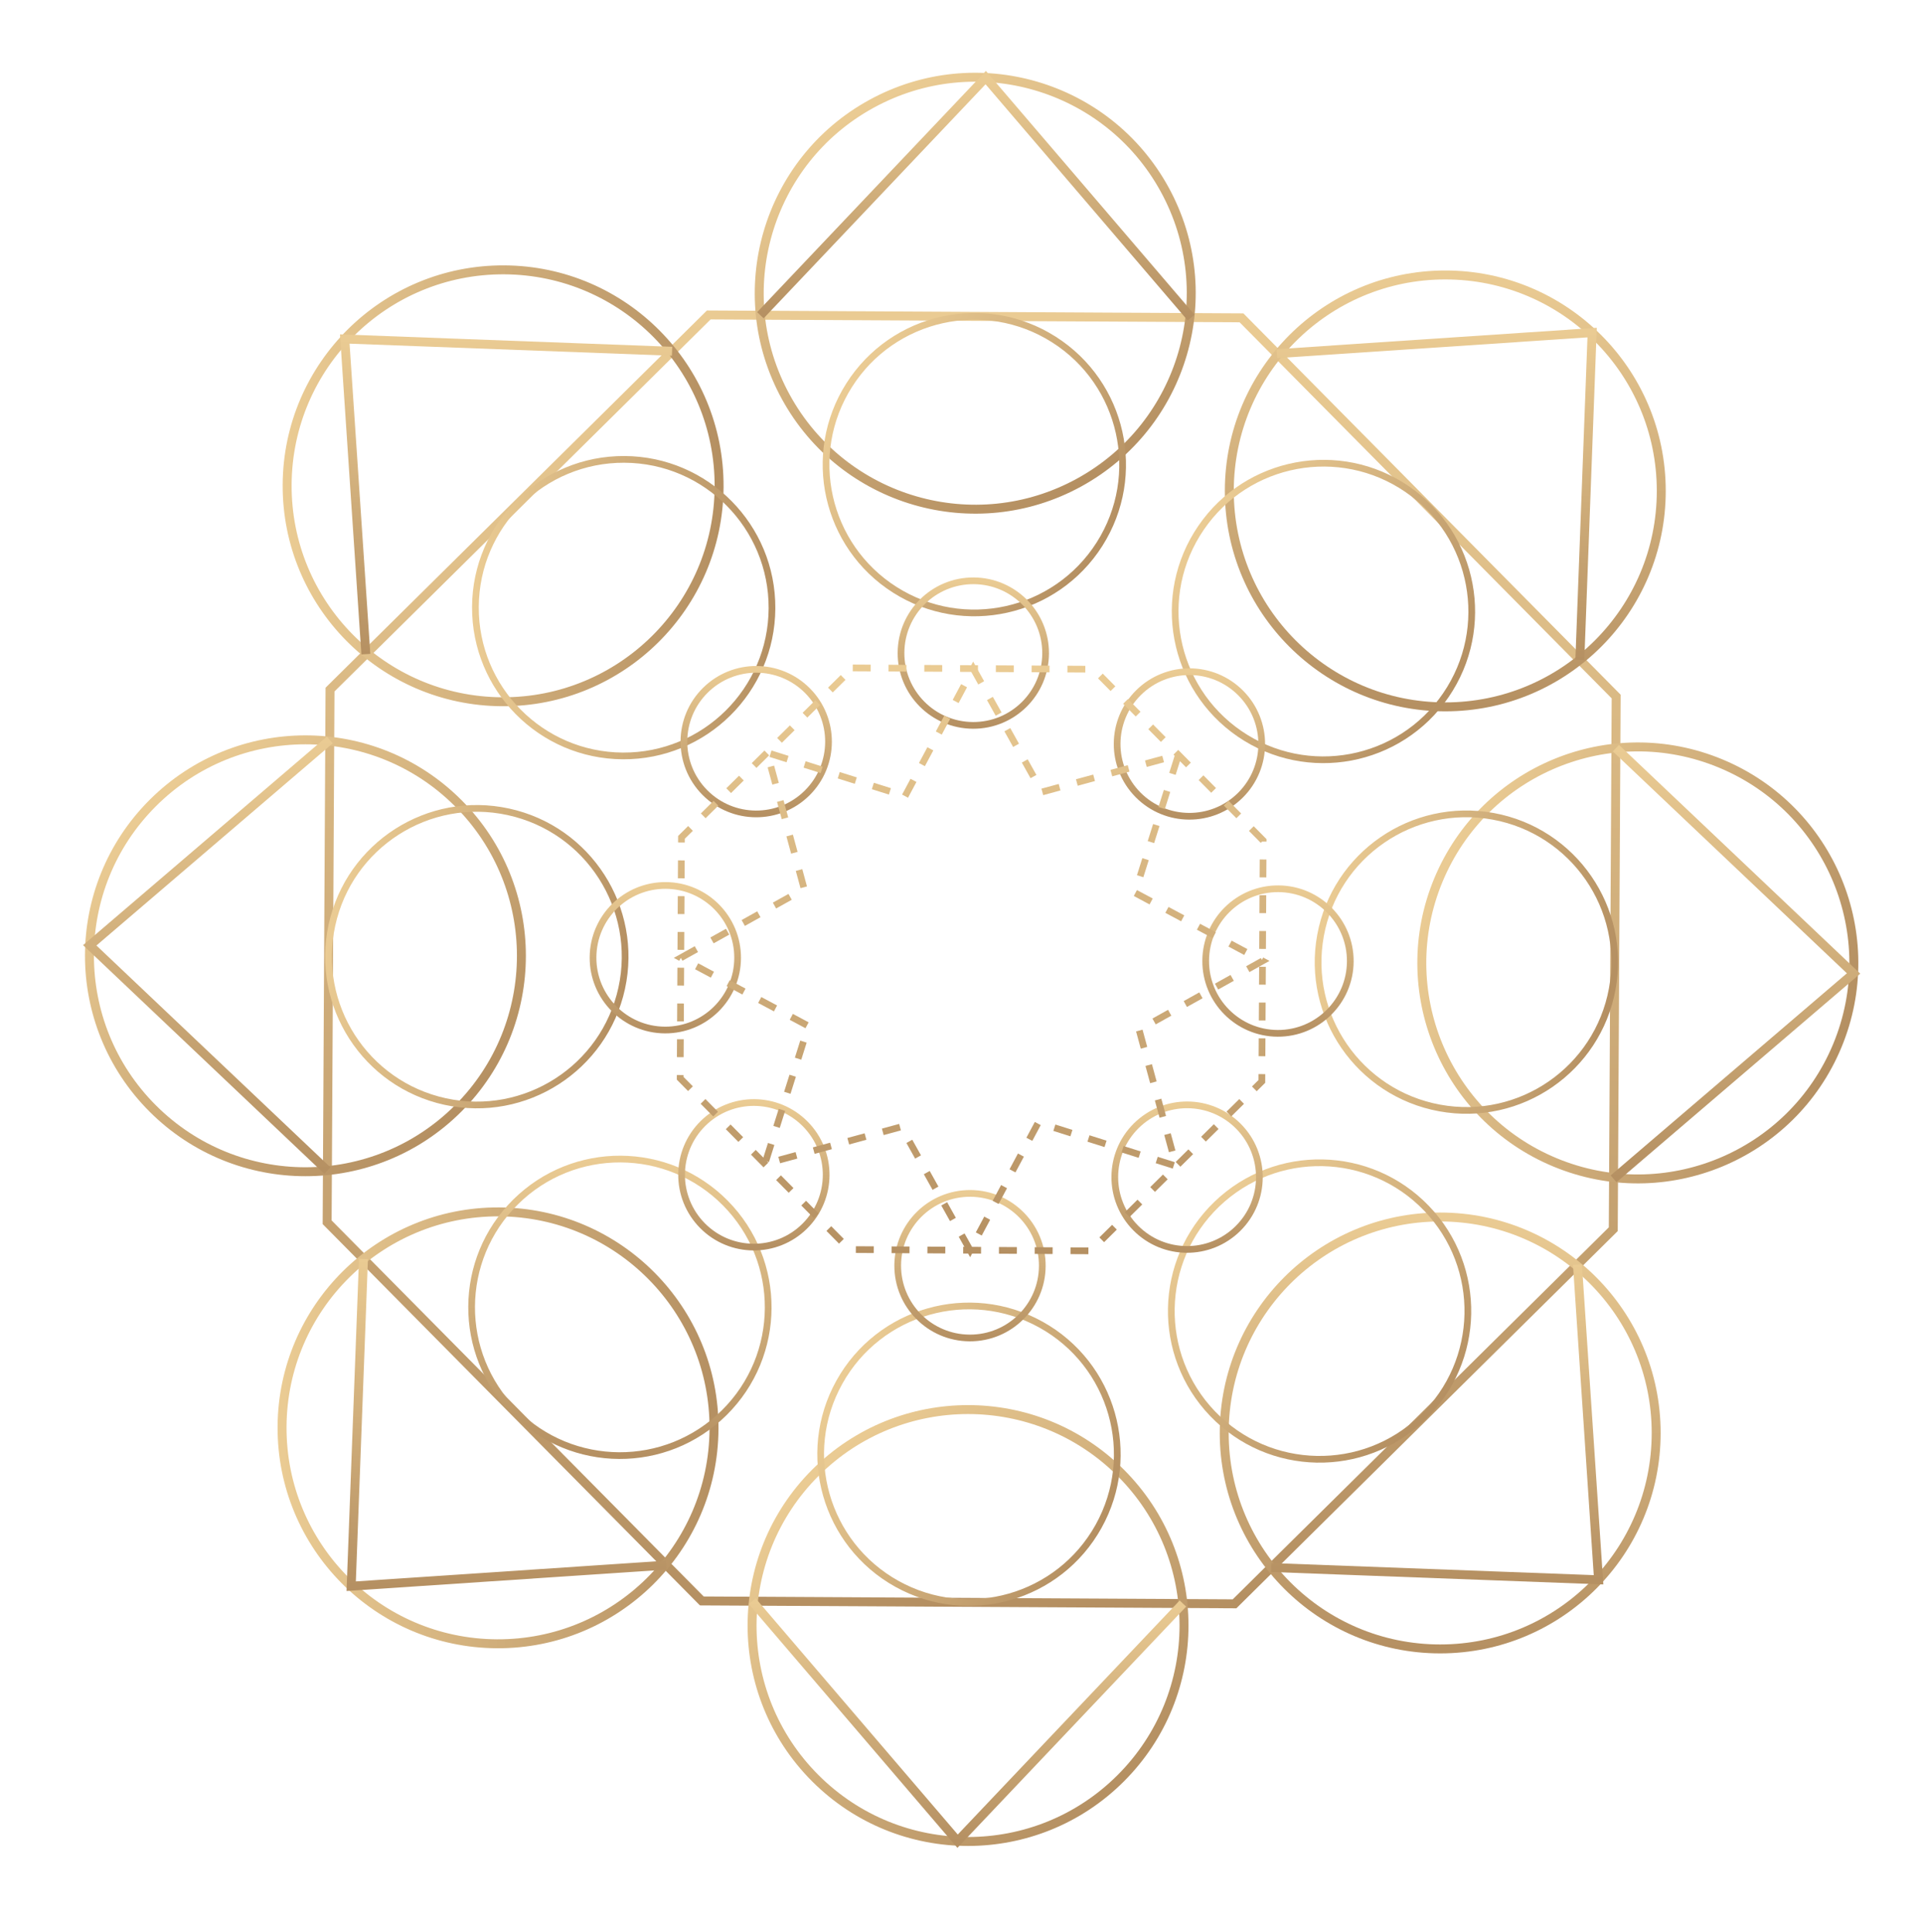 <?xml version="1.0" encoding="UTF-8"?> <svg xmlns="http://www.w3.org/2000/svg" width="215" height="216" viewBox="0 0 215 216" fill="none"><path d="M79.243 35.218L138.805 35.54L180.694 77.885L180.372 137.447L138.028 179.336L78.466 179.014L36.576 136.67L36.898 77.108L79.243 35.218Z" stroke="url(#paint0_linear_55_48)" stroke-miterlimit="10"></path><path d="M120.655 53.954C132.346 47.537 136.62 32.858 130.203 21.167C123.786 9.477 109.107 5.202 97.416 11.62C85.726 18.037 81.451 32.716 87.869 44.407C94.286 56.097 108.965 60.371 120.655 53.954Z" stroke="url(#paint1_linear_55_48)" stroke-miterlimit="10"></path><path d="M51.223 123.948C60.653 114.518 60.653 99.23 51.223 89.8C41.793 80.37 26.504 80.37 17.074 89.8C7.644 99.23 7.644 114.518 17.074 123.948C26.504 133.378 41.793 133.378 51.223 123.948Z" stroke="url(#paint2_linear_55_48)" stroke-miterlimit="10"></path><path d="M125.305 198.837C134.735 189.407 134.735 174.118 125.305 164.688C115.875 155.258 100.586 155.258 91.156 164.688C81.727 174.118 81.727 189.407 91.156 198.837C100.586 208.267 115.875 208.267 125.305 198.837Z" stroke="url(#paint3_linear_55_48)" stroke-miterlimit="10"></path><path d="M205.416 116.935C210.532 104.619 204.695 90.488 192.379 85.373C180.063 80.257 165.932 86.094 160.817 98.41C155.701 110.726 161.538 124.857 173.853 129.972C186.169 135.088 200.3 129.251 205.416 116.935Z" stroke="url(#paint4_linear_55_48)" stroke-miterlimit="10"></path><path d="M161.59 79.04C174.926 79.04 185.737 68.229 185.737 54.893C185.737 41.557 174.926 30.746 161.59 30.746C148.254 30.746 137.443 41.557 137.443 54.893C137.443 68.229 148.254 79.04 161.59 79.04Z" stroke="url(#paint5_linear_55_48)" stroke-miterlimit="10"></path><path d="M80.398 54.454C80.471 41.118 69.72 30.247 56.384 30.174C43.048 30.1 32.177 40.852 32.104 54.188C32.031 67.524 42.782 78.394 56.118 78.468C69.454 78.541 80.325 67.79 80.398 54.454Z" stroke="url(#paint6_linear_55_48)" stroke-miterlimit="10"></path><path d="M79.829 159.785C79.9 146.449 69.146 135.581 55.81 135.51C42.474 135.44 31.606 146.193 31.535 159.529C31.465 172.865 42.218 183.734 55.554 183.804C68.89 183.875 79.758 173.121 79.829 159.785Z" stroke="url(#paint7_linear_55_48)" stroke-miterlimit="10"></path><path d="M161.02 184.378C174.356 184.378 185.167 173.567 185.167 160.231C185.167 146.895 174.356 136.084 161.02 136.084C147.684 136.084 136.873 146.895 136.873 160.231C136.873 173.567 147.684 184.378 161.02 184.378Z" stroke="url(#paint8_linear_55_48)" stroke-miterlimit="10"></path><path d="M122.933 60.841C127.84 53.109 125.552 42.864 117.821 37.958C110.09 33.051 99.845 35.34 94.938 43.071C90.031 50.803 92.32 61.048 100.05 65.954C107.781 70.861 118.026 68.572 122.933 60.841Z" stroke="url(#paint9_linear_55_48)" stroke-width="0.75" stroke-miterlimit="10"></path><path d="M69.508 110.507C71.459 101.561 65.789 92.727 56.843 90.776C47.898 88.825 39.064 94.495 37.112 103.441C35.161 112.388 40.831 121.222 49.777 123.173C58.722 125.124 67.556 119.454 69.508 110.507Z" stroke="url(#paint10_linear_55_48)" stroke-width="0.75" stroke-miterlimit="10"></path><path d="M122.826 170.668C127.275 162.665 124.395 152.57 116.391 148.121C108.388 143.671 98.294 146.552 93.844 154.555C89.395 162.559 92.276 172.653 100.279 177.103C108.282 181.552 118.377 178.671 122.826 170.668Z" stroke="url(#paint11_linear_55_48)" stroke-width="0.75" stroke-miterlimit="10"></path><path d="M180.256 110.581C181.91 101.575 175.951 92.934 166.945 91.279C157.939 89.624 149.297 95.583 147.643 104.589C145.988 113.594 151.948 122.235 160.953 123.89C169.959 125.545 178.601 119.586 180.256 110.581Z" stroke="url(#paint12_linear_55_48)" stroke-width="0.75" stroke-miterlimit="10"></path><path d="M161.646 77.744C166.82 70.189 164.89 59.87 157.335 54.697C149.78 49.523 139.461 51.454 134.288 59.01C129.114 66.565 131.044 76.884 138.599 82.057C146.154 87.23 156.473 85.299 161.646 77.744Z" stroke="url(#paint13_linear_55_48)" stroke-width="0.75" stroke-miterlimit="10"></path><path d="M86.311 68.033C86.358 58.877 78.974 51.415 69.818 51.367C60.661 51.319 53.2 58.704 53.153 67.861C53.105 77.018 60.489 84.48 69.645 84.527C78.802 84.575 86.263 77.19 86.311 68.033Z" stroke="url(#paint14_linear_55_48)" stroke-width="0.75" stroke-miterlimit="10"></path><path d="M80.968 157.969C87.478 151.529 87.534 141.032 81.095 134.522C74.655 128.012 64.158 127.956 57.648 134.395C51.138 140.835 51.082 151.332 57.521 157.842C63.961 164.352 74.458 164.408 80.968 157.969Z" stroke="url(#paint15_linear_55_48)" stroke-width="0.75" stroke-miterlimit="10"></path><path d="M159.021 158.552C165.624 152.208 165.834 141.712 159.491 135.11C153.147 128.507 142.652 128.297 136.049 134.641C129.446 140.985 129.236 151.48 135.579 158.083C141.923 164.686 152.418 164.895 159.021 158.552Z" stroke="url(#paint16_linear_55_48)" stroke-width="0.75" stroke-miterlimit="10"></path><path d="M116.904 73.072C116.88 77.536 113.241 81.136 108.777 81.111C104.313 81.087 100.713 77.448 100.737 72.984C100.761 68.52 104.4 64.92 108.864 64.945C113.328 64.969 116.928 68.608 116.904 73.072Z" stroke="url(#paint17_linear_55_48)" stroke-width="0.75" stroke-miterlimit="10"></path><path d="M74.43 99.009C78.894 99.033 82.493 102.672 82.469 107.136C82.445 111.6 78.806 115.199 74.342 115.175C69.878 115.151 66.278 111.512 66.303 107.048C66.327 102.584 69.966 98.985 74.43 99.009Z" stroke="url(#paint18_linear_55_48)" stroke-width="0.75" stroke-miterlimit="10"></path><path d="M100.367 141.483C100.391 137.019 104.03 133.419 108.494 133.443C112.958 133.467 116.558 137.106 116.533 141.57C116.509 146.034 112.87 149.634 108.406 149.609C103.942 149.585 100.343 145.947 100.367 141.483Z" stroke="url(#paint19_linear_55_48)" stroke-width="0.75" stroke-miterlimit="10"></path><path d="M142.841 115.546C138.377 115.522 134.777 111.883 134.802 107.419C134.826 102.955 138.465 99.356 142.929 99.38C147.393 99.404 150.993 103.043 150.968 107.507C150.943 111.97 147.305 115.57 142.841 115.546Z" stroke="url(#paint20_linear_55_48)" stroke-width="0.75" stroke-miterlimit="10"></path><path d="M127.299 77.444C124.125 80.584 124.098 85.702 127.237 88.875C130.377 92.049 135.495 92.076 138.668 88.937C141.842 85.797 141.869 80.679 138.73 77.506C135.591 74.332 130.473 74.304 127.299 77.444Z" stroke="url(#paint21_linear_55_48)" stroke-width="0.75" stroke-miterlimit="10"></path><path d="M78.802 88.613C81.942 91.787 87.059 91.814 90.233 88.675C93.407 85.535 93.434 80.417 90.295 77.244C87.155 74.07 82.038 74.043 78.864 77.182C75.69 80.322 75.662 85.44 78.802 88.613Z" stroke="url(#paint22_linear_55_48)" stroke-width="0.75" stroke-miterlimit="10"></path><path d="M89.971 137.111C93.145 133.971 93.172 128.853 90.033 125.68C86.893 122.506 81.776 122.479 78.602 125.618C75.428 128.758 75.401 133.876 78.54 137.049C81.68 140.223 86.798 140.25 89.971 137.111Z" stroke="url(#paint23_linear_55_48)" stroke-width="0.75" stroke-miterlimit="10"></path><path d="M138.469 125.941C135.329 122.767 130.211 122.74 127.038 125.879C123.864 129.019 123.837 134.137 126.976 137.31C130.116 140.484 135.234 140.511 138.407 137.372C141.581 134.233 141.608 129.115 138.469 125.941Z" stroke="url(#paint24_linear_55_48)" stroke-width="0.75" stroke-miterlimit="10"></path><path d="M85.016 35.25L110.209 8.676L133.171 35.51" stroke="url(#paint25_linear_55_48)" stroke-miterlimit="10"></path><path d="M36.608 130.897L10.034 105.704L36.868 82.742" stroke="url(#paint26_linear_55_48)" stroke-miterlimit="10"></path><path d="M132.255 179.305L107.062 205.879L84.1 179.045" stroke="url(#paint27_linear_55_48)" stroke-miterlimit="10"></path><path d="M180.663 83.658L207.237 108.851L180.403 131.812" stroke="url(#paint28_linear_55_48)" stroke-miterlimit="10"></path><path d="M176.634 73.781L178.006 37.189L142.768 39.546" stroke="url(#paint29_linear_55_48)" stroke-miterlimit="10"></path><path d="M75.139 39.278L38.547 37.907L40.904 73.145" stroke="url(#paint30_linear_55_48)" stroke-miterlimit="10"></path><path d="M40.637 140.774L39.265 177.366L74.503 175.008" stroke="url(#paint31_linear_55_48)" stroke-miterlimit="10"></path><path d="M142.132 175.276L178.724 176.648L176.367 141.41" stroke="url(#paint32_linear_55_48)" stroke-miterlimit="10"></path><path d="M95.342 74.686L122.281 74.832L141.227 93.984L141.081 120.923L121.929 139.869L94.99 139.723L76.044 120.571L76.19 93.632L95.342 74.686Z" stroke="url(#paint33_linear_55_48)" stroke-width="0.75" stroke-miterlimit="10" stroke-dasharray="2 2"></path><path d="M101.19 89.023L108.811 74.759L116.509 88.556L131.754 84.407L126.89 99.831L141.154 107.453L127.357 115.151L131.505 130.396L116.081 125.531L108.46 139.796L100.762 125.999L85.517 130.147L90.381 114.723L76.117 107.101L89.914 99.404L85.766 84.159L101.19 89.023Z" stroke="url(#paint34_linear_55_48)" stroke-width="0.75" stroke-miterlimit="10" stroke-dasharray="2 2"></path><defs><linearGradient id="paint0_linear_55_48" x1="108.635" y1="35.218" x2="108.635" y2="179.336" gradientUnits="userSpaceOnUse"><stop stop-color="#EACB93"></stop><stop offset="1" stop-color="#B59062"></stop></linearGradient><linearGradient id="paint1_linear_55_48" x1="97.416" y1="11.62" x2="120.655" y2="53.954" gradientUnits="userSpaceOnUse"><stop stop-color="#EACB93"></stop><stop offset="1" stop-color="#B59062"></stop></linearGradient><linearGradient id="paint2_linear_55_48" x1="17.074" y1="89.8" x2="51.223" y2="123.948" gradientUnits="userSpaceOnUse"><stop stop-color="#EACB93"></stop><stop offset="1" stop-color="#B59062"></stop></linearGradient><linearGradient id="paint3_linear_55_48" x1="91.156" y1="164.688" x2="125.305" y2="198.837" gradientUnits="userSpaceOnUse"><stop stop-color="#EACB93"></stop><stop offset="1" stop-color="#B59062"></stop></linearGradient><linearGradient id="paint4_linear_55_48" x1="160.817" y1="98.41" x2="205.416" y2="116.935" gradientUnits="userSpaceOnUse"><stop stop-color="#EACB93"></stop><stop offset="1" stop-color="#B59062"></stop></linearGradient><linearGradient id="paint5_linear_55_48" x1="161.59" y1="30.746" x2="161.59" y2="79.04" gradientUnits="userSpaceOnUse"><stop stop-color="#EACB93"></stop><stop offset="1" stop-color="#B59062"></stop></linearGradient><linearGradient id="paint6_linear_55_48" x1="32.104" y1="54.188" x2="80.398" y2="54.454" gradientUnits="userSpaceOnUse"><stop stop-color="#EACB93"></stop><stop offset="1" stop-color="#B59062"></stop></linearGradient><linearGradient id="paint7_linear_55_48" x1="31.535" y1="159.529" x2="79.829" y2="159.785" gradientUnits="userSpaceOnUse"><stop stop-color="#EACB93"></stop><stop offset="1" stop-color="#B59062"></stop></linearGradient><linearGradient id="paint8_linear_55_48" x1="161.02" y1="136.084" x2="161.02" y2="184.378" gradientUnits="userSpaceOnUse"><stop stop-color="#EACB93"></stop><stop offset="1" stop-color="#B59062"></stop></linearGradient><linearGradient id="paint9_linear_55_48" x1="94.938" y1="43.071" x2="122.933" y2="60.841" gradientUnits="userSpaceOnUse"><stop stop-color="#EACB93"></stop><stop offset="1" stop-color="#B59062"></stop></linearGradient><linearGradient id="paint10_linear_55_48" x1="37.112" y1="103.441" x2="69.508" y2="110.507" gradientUnits="userSpaceOnUse"><stop stop-color="#EACB93"></stop><stop offset="1" stop-color="#B59062"></stop></linearGradient><linearGradient id="paint11_linear_55_48" x1="93.844" y1="154.555" x2="122.826" y2="170.668" gradientUnits="userSpaceOnUse"><stop stop-color="#EACB93"></stop><stop offset="1" stop-color="#B59062"></stop></linearGradient><linearGradient id="paint12_linear_55_48" x1="147.643" y1="104.589" x2="180.256" y2="110.581" gradientUnits="userSpaceOnUse"><stop stop-color="#EACB93"></stop><stop offset="1" stop-color="#B59062"></stop></linearGradient><linearGradient id="paint13_linear_55_48" x1="134.288" y1="59.01" x2="161.646" y2="77.744" gradientUnits="userSpaceOnUse"><stop stop-color="#EACB93"></stop><stop offset="1" stop-color="#B59062"></stop></linearGradient><linearGradient id="paint14_linear_55_48" x1="53.153" y1="67.861" x2="86.311" y2="68.033" gradientUnits="userSpaceOnUse"><stop stop-color="#EACB93"></stop><stop offset="1" stop-color="#B59062"></stop></linearGradient><linearGradient id="paint15_linear_55_48" x1="69.308" y1="129.603" x2="69.308" y2="162.762" gradientUnits="userSpaceOnUse"><stop stop-color="#EACB93"></stop><stop offset="1" stop-color="#B59062"></stop></linearGradient><linearGradient id="paint16_linear_55_48" x1="136.049" y1="134.641" x2="159.021" y2="158.552" gradientUnits="userSpaceOnUse"><stop stop-color="#EACB93"></stop><stop offset="1" stop-color="#B59062"></stop></linearGradient><linearGradient id="paint17_linear_55_48" x1="108.82" y1="64.945" x2="108.82" y2="81.111" gradientUnits="userSpaceOnUse"><stop stop-color="#EACB93"></stop><stop offset="1" stop-color="#B59062"></stop></linearGradient><linearGradient id="paint18_linear_55_48" x1="74.386" y1="99.009" x2="74.386" y2="115.175" gradientUnits="userSpaceOnUse"><stop stop-color="#EACB93"></stop><stop offset="1" stop-color="#B59062"></stop></linearGradient><linearGradient id="paint19_linear_55_48" x1="108.45" y1="133.443" x2="108.45" y2="149.609" gradientUnits="userSpaceOnUse"><stop stop-color="#EACB93"></stop><stop offset="1" stop-color="#B59062"></stop></linearGradient><linearGradient id="paint20_linear_55_48" x1="142.885" y1="99.38" x2="142.885" y2="115.546" gradientUnits="userSpaceOnUse"><stop stop-color="#EACB93"></stop><stop offset="1" stop-color="#B59062"></stop></linearGradient><linearGradient id="paint21_linear_55_48" x1="132.983" y1="75.107" x2="132.983" y2="91.274" gradientUnits="userSpaceOnUse"><stop stop-color="#EACB93"></stop><stop offset="1" stop-color="#B59062"></stop></linearGradient><linearGradient id="paint22_linear_55_48" x1="84.549" y1="74.846" x2="84.549" y2="91.012" gradientUnits="userSpaceOnUse"><stop stop-color="#EACB93"></stop><stop offset="1" stop-color="#B59062"></stop></linearGradient><linearGradient id="paint23_linear_55_48" x1="84.287" y1="123.282" x2="84.287" y2="139.448" gradientUnits="userSpaceOnUse"><stop stop-color="#EACB93"></stop><stop offset="1" stop-color="#B59062"></stop></linearGradient><linearGradient id="paint24_linear_55_48" x1="132.723" y1="123.542" x2="132.723" y2="139.708" gradientUnits="userSpaceOnUse"><stop stop-color="#EACB93"></stop><stop offset="1" stop-color="#B59062"></stop></linearGradient><linearGradient id="paint25_linear_55_48" x1="109.094" y1="8.676" x2="109.094" y2="35.51" gradientUnits="userSpaceOnUse"><stop stop-color="#EACB93"></stop><stop offset="1" stop-color="#B59062"></stop></linearGradient><linearGradient id="paint26_linear_55_48" x1="23.451" y1="82.742" x2="23.451" y2="130.897" gradientUnits="userSpaceOnUse"><stop stop-color="#EACB93"></stop><stop offset="1" stop-color="#B59062"></stop></linearGradient><linearGradient id="paint27_linear_55_48" x1="108.178" y1="179.045" x2="108.178" y2="205.879" gradientUnits="userSpaceOnUse"><stop stop-color="#EACB93"></stop><stop offset="1" stop-color="#B59062"></stop></linearGradient><linearGradient id="paint28_linear_55_48" x1="193.82" y1="83.658" x2="193.82" y2="131.812" gradientUnits="userSpaceOnUse"><stop stop-color="#EACB93"></stop><stop offset="1" stop-color="#B59062"></stop></linearGradient><linearGradient id="paint29_linear_55_48" x1="160.387" y1="37.189" x2="160.387" y2="73.781" gradientUnits="userSpaceOnUse"><stop stop-color="#EACB93"></stop><stop offset="1" stop-color="#B59062"></stop></linearGradient><linearGradient id="paint30_linear_55_48" x1="56.843" y1="37.907" x2="56.843" y2="73.145" gradientUnits="userSpaceOnUse"><stop stop-color="#EACB93"></stop><stop offset="1" stop-color="#B59062"></stop></linearGradient><linearGradient id="paint31_linear_55_48" x1="56.884" y1="140.774" x2="56.884" y2="177.366" gradientUnits="userSpaceOnUse"><stop stop-color="#EACB93"></stop><stop offset="1" stop-color="#B59062"></stop></linearGradient><linearGradient id="paint32_linear_55_48" x1="160.428" y1="141.41" x2="160.428" y2="176.648" gradientUnits="userSpaceOnUse"><stop stop-color="#EACB93"></stop><stop offset="1" stop-color="#B59062"></stop></linearGradient><linearGradient id="paint33_linear_55_48" x1="108.635" y1="74.686" x2="108.635" y2="139.869" gradientUnits="userSpaceOnUse"><stop stop-color="#EACB93"></stop><stop offset="1" stop-color="#B59062"></stop></linearGradient><linearGradient id="paint34_linear_55_48" x1="108.636" y1="74.759" x2="108.636" y2="139.796" gradientUnits="userSpaceOnUse"><stop stop-color="#EACB93"></stop><stop offset="1" stop-color="#B59062"></stop></linearGradient></defs></svg> 